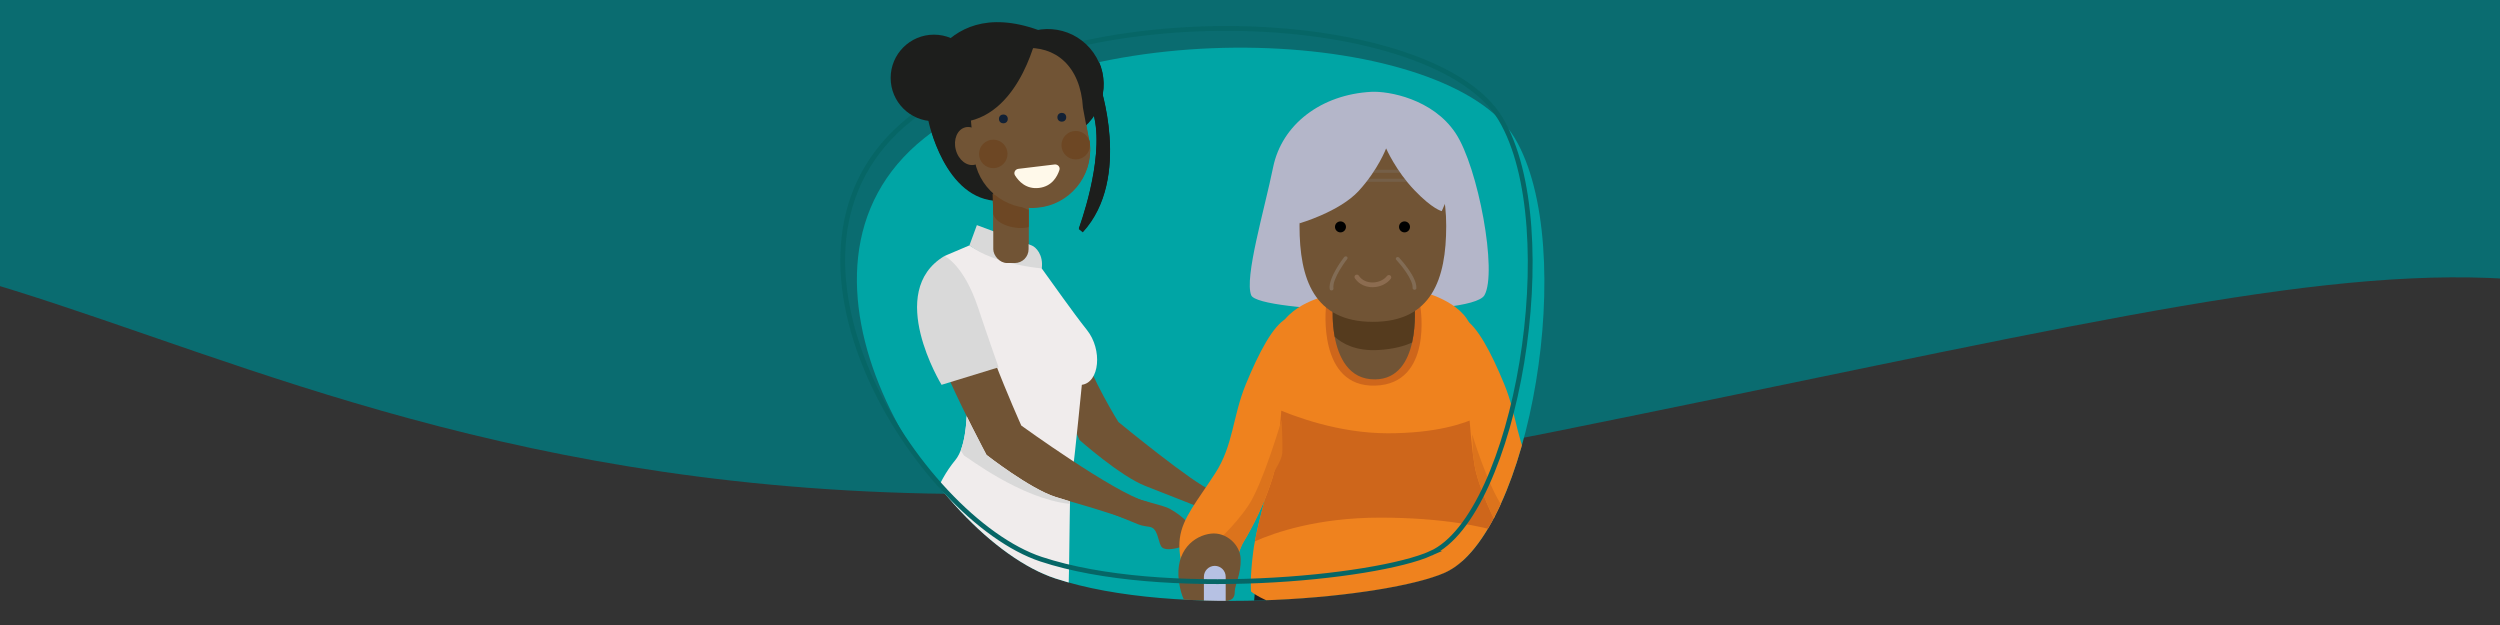 <?xml version="1.0" encoding="UTF-8"?><svg xmlns="http://www.w3.org/2000/svg" xmlns:xlink="http://www.w3.org/1999/xlink" viewBox="0 0 400 100"><rect x="0" y="0" width="400" height="100" fill="#333333" stroke="none"/><defs><style>.cls-1,.cls-2,.cls-3{fill:none;}.cls-4{fill:#6d4724;}.cls-5{fill:#b6b5b5;}.cls-5,.cls-6{mix-blend-mode:multiply;opacity:.25;}.cls-7{fill:#2d2222;}.cls-8{fill:gray;}.cls-9{fill:#e8886b;}.cls-10{fill:#715435;}.cls-11{fill:#fcfdff;}.cls-12{fill:#d9d9d9;}.cls-13{fill:#b4b6c9;}.cls-14{fill:#0a6c70;}.cls-2{stroke:#8c6c50;stroke-linecap:round;stroke-width:.753px;}.cls-2,.cls-3{stroke-miterlimit:10;}.cls-15{fill:#1d1e1c;}.cls-16{isolation:isolate;}.cls-17{fill:#ef821e;}.cls-18{clip-path:url(#clippath-11);}.cls-19{clip-path:url(#clippath-10);}.cls-20{clip-path:url(#clippath-12);}.cls-3{stroke:#066666;stroke-width:.769px;}.cls-21{clip-path:url(#clippath-1);}.cls-22{clip-path:url(#clippath-3);}.cls-23{clip-path:url(#clippath-4);}.cls-24{clip-path:url(#clippath-2);}.cls-25{clip-path:url(#clippath-7);}.cls-26{clip-path:url(#clippath-6);}.cls-27{clip-path:url(#clippath-9);}.cls-28{clip-path:url(#clippath-8);}.cls-29{clip-path:url(#clippath-5);}.cls-30{fill:#122135;}.cls-31{fill:#f0ecec;}.cls-32{fill:#fff9ea;}.cls-33{fill:#553b1e;}.cls-34{fill:#00a5a5;}.cls-35{fill:#dc731c;}.cls-36{fill:#b6c1e3;}.cls-37{fill:#e53940;}.cls-38{fill:#ce661b;}.cls-39{clip-path:url(#clippath);}.cls-40{fill:#1d1f23;}</style><clipPath id="clippath"><polygon class="cls-1" points="399.382 268.449 -2.898 268.449 -1.901 117.819 400.379 117.819 399.382 268.449"/></clipPath><clipPath id="clippath-1"><polygon class="cls-1" points="400.473 748.449 -1.807 748.449 -.809 598.666 401.47 598.666 400.473 748.449"/></clipPath><clipPath id="clippath-2"><polygon class="cls-1" points="-19.755 148.041 -422.034 148.041 -421.037 -1.183 -18.757 -1.183 -19.755 148.041"/></clipPath><clipPath id="clippath-3"><polygon class="cls-1" points="-20.619 268.696 -422.898 268.696 -421.901 118.066 -19.621 118.066 -20.619 268.696"/></clipPath><clipPath id="clippath-4"><polygon class="cls-1" points="-19.527 748.696 -421.807 748.696 -420.809 598.913 -18.53 598.913 -19.527 748.696"/></clipPath><clipPath id="clippath-5"><polygon class="cls-1" points="-19.527 389.437 -421.807 389.437 -420.809 239.654 -18.53 239.654 -19.527 389.437"/></clipPath><clipPath id="clippath-6"><polygon class="cls-1" points="400.245 149.029 -2.034 149.029 -1.037 -.195 401.243 -.195 400.245 149.029"/></clipPath><clipPath id="clippath-7"><polygon class="cls-1" points="400.245 388.925 -2.034 388.925 -1.037 239.701 401.243 239.701 400.245 388.925"/></clipPath><clipPath id="clippath-8"><polygon class="cls-1" points="-19.527 509.719 -421.807 509.719 -420.809 359.936 -18.53 359.936 -19.527 509.719"/></clipPath><clipPath id="clippath-9"><polygon class="cls-1" points="400.245 509.207 -2.034 509.207 -1.037 359.983 401.243 359.983 400.245 509.207"/></clipPath><clipPath id="clippath-10"><polygon class="cls-1" points="-19.527 627.613 -421.807 627.613 -420.809 477.83 -18.53 477.83 -19.527 627.613"/></clipPath><clipPath id="clippath-11"><polygon class="cls-1" points="400.245 627.101 -2.034 627.101 -1.037 477.877 401.243 477.877 400.245 627.101"/></clipPath><clipPath id="clippath-12"><path class="cls-34" d="M231.21,91.615c13.537-6.068,21.541-52.138,11.14-69.54-10.401-17.401-67.979-21.044-94.429,0-26.451,21.044,1.52,64.057,20.921,70.474,19.402,6.416,53.472,3.053,62.368-.934Z"/></clipPath></defs><g class="cls-16"><g id="Achtergrond_golf"><g id="Vormen_shapes_lagoon"><g class="cls-39"><path class="cls-14" d="M-68.574,161.452c-457.673,128.601-122.184-1171.245,733.163-601.068,363.384,242.232,15.843,790.67-172.963,647.75-80.305-60.788-89.954-50.656-243.846-19.639C56.06,227.135,9.816,139.425-68.574,161.452Z"/></g><g class="cls-21"><path class="cls-14" d="M-67.483,641.452C-525.156,770.053-189.667-529.793,665.681,40.384c363.384,242.232,15.843,790.67-172.963,647.75-80.305-60.788-89.954-50.656-243.846-19.639-191.721,38.641-237.964-49.069-316.354-27.042Z"/></g><g class="cls-24"><path class="cls-14" d="M-487.71,41.044c-457.673,128.601-122.184-1171.245,733.163-601.068,363.384,242.232,15.973,790.5-172.963,647.75C-8.873,26.252-16.877,38.868-171.356,68.086c-192.169,36.347-237.964-49.069-316.354-27.042Z"/></g><g class="cls-22"><path class="cls-14" d="M-488.574,161.699c-457.673,128.601-122.184-1171.245,733.163-601.068,363.384,242.232,15.843,790.67-172.963,647.75-80.305-60.788-89.954-50.656-243.846-19.639-191.721,38.641-237.964-49.069-316.354-27.042Z"/></g><g class="cls-23"><path class="cls-14" d="M-487.483,641.699C-945.156,770.3-609.667-529.546,245.681,40.631c363.384,242.232,15.843,790.67-172.963,647.75-80.305-60.788-89.954-50.656-243.846-19.639-191.721,38.641-237.964-49.069-316.354-27.042Z"/></g><g class="cls-29"><path class="cls-14" d="M-487.483,282.439c-457.673,128.601-122.184-1171.245,733.163-601.068,363.384,242.232,15.843,790.67-172.963,647.75-80.305-60.788-89.954-50.656-243.846-19.639-191.721,38.641-237.964-49.069-316.354-27.042Z"/></g><g class="cls-26"><path class="cls-14" d="M-67.71,42.031c-457.673,128.601-122.184-1171.245,733.163-601.068,363.384,242.232,15.843,790.67-172.963,647.75-80.305-60.788-89.954-50.656-243.846-19.639C56.924,107.715,10.68,20.005-67.71,42.031Z"/></g><g class="cls-25"><path class="cls-14" d="M-67.71,281.927c-457.673,128.601-122.184-1171.245,733.163-601.068,363.384,242.232,15.843,790.67-172.963,647.75-80.305-60.788-89.954-50.656-243.846-19.639-191.721,38.641-237.964-49.069-316.354-27.042Z"/></g><g class="cls-28"><path class="cls-14" d="M-487.483,402.722c-457.673,128.601-122.184-1171.245,733.163-601.068,363.384,242.232,15.843,790.67-172.963,647.75-80.305-60.788-89.954-50.656-243.846-19.639-191.721,38.641-237.964-49.069-316.354-27.042Z"/></g><g class="cls-27"><path class="cls-14" d="M-67.71,402.209c-457.673,128.601-122.184-1171.245,733.163-601.068,363.384,242.232,15.843,790.67-172.963,647.75-80.305-60.788-89.954-50.656-243.846-19.639-191.721,38.641-237.964-49.069-316.354-27.042Z"/></g><g class="cls-19"><path class="cls-14" d="M-487.483,520.615c-457.673,128.601-122.184-1171.245,733.163-601.068,363.384,242.232,15.843,790.67-172.963,647.75-80.305-60.788-89.954-50.656-243.846-19.639-191.721,38.641-237.964-49.069-316.354-27.042Z"/></g><g class="cls-18"><path class="cls-14" d="M-67.71,520.103c-457.673,128.601-122.184-1171.245,733.163-601.068,363.384,242.232,15.843,790.67-172.963,647.75-80.305-60.788-89.954-50.656-243.846-19.639-191.721,38.641-237.964-49.069-316.354-27.042Z"/></g></g></g><g id="Toegankelijkheid_beschikbaarheid_zorg"><path class="cls-34" d="M231.21,91.615c13.537-6.068,21.541-52.138,11.14-69.54-10.401-17.401-67.979-21.044-94.429,0-26.451,21.044,1.52,64.057,20.921,70.474,19.402,6.416,53.472,3.053,62.368-.934Z"/><g class="cls-20"><path class="cls-9" d="M169.839,26.289l.923-.138c.372-.056.63-.405.575-.777h0c-.056-.372-.405-.63-.777-.575l-.923.138c-.372.056-.63.405-.575.777h0c.056.372.405.63.777.575Z"/><path class="cls-7" d="M164.063,27.537l3.999-.663c.365-.061.666.252.572.592-.207.751-.753,1.861-2.181,2.097-1.428.237-2.303-.638-2.741-1.281-.198-.291-.015-.684.351-.745Z"/><path class="cls-11" d="M164.172,27.519l3.684-.611s-.546.877-1.812,1.087c-1.266.21-1.872-.476-1.872-.476Z"/><path class="cls-37" d="M165.109,29.445s.135-.467,1.217-.646c1.082-.179,1.458.134,1.458.134,0,0-.503.493-1.331.631s-1.344-.118-1.344-.118Z"/><path class="cls-15" d="M148.512,19.048s2.554,12.963,11.349,12.963.72,0,.72,0l8.758-1.954,1.661-18.57-16.824-.875-5.664,8.437Z"/><circle class="cls-15" cx="149.431" cy="12.325" r="6.926"/><path class="cls-15" d="M175.885,13.202s5.276,15.214-2.636,23.825l-.64-.509s4.026-10.74,2.499-17.727c-1.527-6.987.776-5.589.776-5.589Z"/><rect class="cls-10" x="158.924" y="25.617" width="5.649" height="16.323" rx="2.212" ry="2.212" transform="translate(323.496 67.556) rotate(180)"/><path class="cls-4" d="M164.572,33.455l-5.758-2.592.11,3.247c.418,1.702,3.728,2.606,5.649,2.085v-2.74Z"/><circle class="cls-15" cx="167.656" cy="13.426" r="8.925" transform="translate(32.182 113.103) rotate(-40.923)"/><path class="cls-10" d="M165.844,33.102l.167-.015c5.056-.445,8.829-4.947,8.383-10.003l-1.124-5.98c-.393-6.741-4.451-9.98-9.507-9.535l-.167.015c-5.056.446-8.829,4.947-8.383,10.003l.628,7.132c.445,5.056,4.947,8.829,10.003,8.383Z"/><path class="cls-10" d="M152.928,23.819c.433,1.648,1.807,2.716,3.068,2.384,1.262-.332,1.933-1.936,1.5-3.585-.433-1.648-1.807-2.716-3.068-2.384-1.261.332-1.933,1.936-1.5,3.585Z"/><path class="cls-15" d="M166.084,4.642s-2.545,13.358-11.735,14.712-7.783-3.977-7.783-3.977c0,0,3.177-16.563,19.518-10.735Z"/><circle class="cls-4" cx="158.924" cy="24.479" r="2.28"/><circle class="cls-4" cx="172.115" cy="23.084" r="2.28"/><circle class="cls-30" cx="160.539" cy="18.88" r=".706"/><circle class="cls-30" cx="169.89" cy="18.62" r=".706"/><path class="cls-32" d="M162.951,26.866l5.773-.695c.527-.064.939.404.782.885-.345,1.062-1.198,2.619-3.26,2.867-2.061.248-3.259-1.061-3.846-2.011-.266-.43.023-.982.55-1.045Z"/><path class="cls-12" d="M159.361,118.458c-1.058,6.08-2.217,8.542-6.719,12.077-5.427,4.262-21.792,22.25-21.792,22.25l-4.898-9.191s4.096-4.622,6.585-8.137c2.489-3.516,5.706-7.007,9.585-9.305,2.13-1.263,5.62-5.127,6.049-8.345.674-5.07-.032-10.882-.055-16.433v-.007c-.004-.421-.002-.831.004-1.228.011-1.035.051-1.992.125-2.835.049-.541.114-1.035.196-1.477.165-.876,2.691.313,5.439,1.692,2.575,1.289,5.347,2.747,6.552,2.828.004.037.007.073.011.11.039.362.073.723.101,1.08.505,6.194-.311,11.901-1.185,16.922Z"/><path class="cls-31" d="M171.047,145.115c.717,7.031,2.117,14.368,2.117,14.368l-11.059,1.634c-.341-5.976-.459-14.761-.98-20.08-.369-3.771.049-10.875.043-13.175-.002-.536-1.007-4.445-2.049-8.123-.795-2.809-1.613-5.483-2.017-6.419-.279-.643-2.371-7.622-3.603-11.86-.123-.43-.24-.831-.344-1.194-.546-1.914-.775-2.787-.273-1.24.541-.199,1.336-.506,2.313-.848.503-.178,1.058-.362,1.649-.548h.002c3.666-1.145,8.837-2.257,13.258-.934.067.427.133.915.198,1.449.094.782.185,1.66.271,2.573.024.254.049.511.073.771.327,3.649.573,7.593.616,8.233.378,5.558.256,8.573.341,11.797.06,2.203-.53,5.813-.545,8.339-.019,2.526-.74,8.107-.011,15.256Z"/><path class="cls-10" d="M162.364,41.276c1.927.128,9.127,9.271,10.576,13.906,1.74,5.561,6.007,12.338,6.007,12.338,0,0,12.107,9.961,14.974,10.984,2.868,1.023-2.149,2.607-2.149,2.607,0,0-3.769-1.514-8.488-3.346-4.035-1.566-10.573-7.371-10.573-7.371,0,0-7.517-16.474-7.489-20.552.028-4.079-7.835-8.895-2.859-8.566Z"/><path class="cls-31" d="M173.095,61.569s-.99,10.16-1.576,14.869c-.081.648-.155,1.194-.216,1.595-.081.521-.113,2.284-.146,4.84-.051,4.256-.102,10.708-.373,17.288-.032.798-.067,1.599-.107,2.397l-.71-.018-9.531-.247-6.86-.178-4.737-.121-.34-.009-.66-.018c-.025-.831-.069-1.733-.118-2.689-.373-7.436-.995-18.232,5.157-25.699.092-.112.181-.232.264-.362.218-.335.412-.724.581-1.164.594-1.537.895-3.675.984-6.118.016-.389.026-.785.03-1.189.104-9.505-2.548-22.643-3.624-23.784l3.999-1.703c4.796,3.133,10.921,2.788,10.921,2.788,2.702,3.707,5.385,7.61,7.895,10.773,2.497,3.145,2.004,8.367-.831,8.749Z"/><path class="cls-10" d="M180.632,83.146s-5.005-1.68-8.461-2.654c-.331-.093-.667-.188-1.011-.289-.733-.213-1.488-.442-2.251-.685-4.146-1.317-11.069-6.731-11.069-6.731,0,0-.984-1.84-2.295-4.436-.278-.551-.571-1.136-.874-1.745-2.467-4.986-5.502-11.55-5.637-13.962-.227-4.095-1.132-6.949,3.88-6.932,1.941.007,4.406,7.358,6.153,11.916,2.094,5.47,4.338,10.459,4.338,10.459,0,0,14.734,10.671,20.029,12.196,2.941.845-2.804,2.863-2.804,2.863Z"/><path class="cls-12" d="M151.111,40.962s3.065,1.318,5.38,8.26c1.686,5.057,3.284,9.55,3.284,9.55l-9.126,2.798s-9.116-14.889.463-20.607Z"/><path class="cls-12" d="M155.11,39.259l1.19-3.238s8.051,2.991,8.742,3.238c.691.247,1.926,1.503,1.64,3.683,0,0-7.576-.593-11.572-3.683Z"/><path class="cls-12" d="M171.161,80.203c-.002.139-.004.282-.005.426-7.87-.859-16.435-7.547-16.828-7.679-.092-.03-.314-.373-.608-.898.539-1.395.837-3.284.953-5.447.303.609.595,1.194.874,1.745,1.31,2.596,2.295,4.436,2.295,4.436,0,0,6.923,5.414,11.069,6.731.763.243,1.518.472,2.251.685Z"/><path class="cls-10" d="M177.364,81.963s3.769,1.514,4.627,1.88c.972.416,1.855.363,2.285.555,1.099.491,1.045,2.702,1.687,3.21.642.508,2.115.211,3.404-.214.604-.199,2.162-.773,1.983-1.391-.78-2.691-3.314-4.08-4.189-4.599-.874-.518-4.542-1.266-7.638-2.396l-2.16,2.955Z"/><path class="cls-40" d="M201.429,90.588c-1.095,5.66-1.643,11.684,1.095,27.019,3.066,17.168,10.244,43.885,10.244,43.885,0,0,1.386,1.158,3.584,1.195,2.757.046,3.584-1.103,3.584-1.103,0,0-2.624-51.28.297-51.28s1.403,51.188,1.403,51.188c0,0,.585.345,2.776.345s4.714-.667,4.714-.667c0,0,6.407-31.619,9.364-42.103,4.016-14.24,1.095-29.393,1.095-29.393l-38.156.913Z"/><path class="cls-13" d="M219.412,14.693c-7.996.421-14.309,5.191-15.712,12.065-1.403,6.874-4.629,17.676-3.507,20.482,1.122,2.806,35.212,3.647,37.316,0,2.104-3.647-.982-20.482-4.629-25.953-3.647-5.471-10.715-6.738-13.467-6.593Z"/><path class="cls-17" d="M241.292,93.982s-4.345,4.42-18.364,4.865c-.737.032-1.506.032-2.308.032h-1.029c-15.016-.184-19.426-4.247-19.426-4.247,0,0-.217-2.015.358-6.414.065-.531.152-1.062.26-1.603.585-3.229,1.625-6.522,2.362-9.978.163-.693.293-1.398.412-2.102.303-1.907.206-5.038.098-8.407-.011-.325-.022-.661-.033-.997-.141-4.875-.206-10.033,1.008-12.568,2.167-4.464,8.646-5.471,8.646-5.471l14.193-.433s6.555,1.517,7.92,5.764c.867,2.698,1.127,8.928,1.278,14.215.033,1.138.173,6.338.238,7.324.098,1.452.487,3.142.997,4.843.661,2.232,1.506,4.507,2.102,6.306.293.921.531,1.712.639,2.319.509,2.73.65,6.555.65,6.555Z"/><path class="cls-38" d="M212.161,49.099c-.027.081-1.378,12.898,7.888,12.601,9.265-.297,7.212-12.601,7.212-12.601h-15.1Z"/><path class="cls-10" d="M225.935,54.806c-.666,2.947-2.248,5.843-5.887,5.895-4.305.069-5.912-3.665-6.5-6.82-.424-2.308-.311-4.305-.311-4.305l13.078-.977s.311,3.129-.38,6.207Z"/><path class="cls-33" d="M225.935,54.806c-1.21.553-2.93,1.054-5.351,1.193-3.63.225-5.826-1.029-7.036-2.118-.424-2.308-.311-4.305-.311-4.305l13.078-.977s.311,3.129-.38,6.207Z"/><path class="cls-10" d="M231.394,36.14c0,8.48-2.299,15.354-11.735,15.354s-11.735-6.874-11.735-15.354,2.221-14.518,11.217-14.518,12.253,6.038,12.253,14.518Z"/><circle cx="214.476" cy="36.302" r=".879"/><circle cx="224.722" cy="36.302" r=".879"/><path class="cls-38" d="M240.002,85.109c-2.709-.813-8.982-2.286-19.209-2.286-10.011,0-16.848,2.384-20.011,3.792.585-3.229,1.625-6.522,2.362-9.978.163-.693.293-1.398.412-2.102.303-1.907.206-5.038.098-8.407-.011-.325-.022-.661-.033-.997,3.359,1.484,10.564,4.193,18.419,4.193,7.627,0,12.2-1.495,14.626-2.687.033,1.138.173,6.338.238,7.324.098,1.452.487,3.142.997,4.843.661,2.232,1.506,4.507,2.102,6.306Z"/><path class="cls-17" d="M205.823,50.976s-.558,14.581-1.482,21.741c-.157,1.273-.34,2.311-.523,2.991-1.238,4.509-3.636,9.017-4.796,10.901-.75,1.221-1.169,3.035-1.369,4.168-.113.637-.157,1.064-.157,1.064l-7.561,1.09s-1.596-3.558-1.16-6.828c.436-3.27,2.756-5.887,5.669-10.395,2.904-4.5,2.756-9.009,4.866-14.171,2.11-5.154,4.404-9.471,6.514-10.561Z"/><path class="cls-35" d="M205.051,67.207s.203,3.452.115,5.31c-.157,1.273-1.166,2.511-1.349,3.191-1.238,4.509-3.636,9.017-4.796,10.901-.75,1.221-1.169,3.035-1.369,4.168l-3.427-3.732s3.192-2.686,5.52-6.174c2.329-3.488,5.306-13.663,5.306-13.663Z"/><path class="cls-17" d="M234.192,50.976s.558,14.581,1.483,21.741c.157,1.273.34,2.311.523,2.991,1.238,4.509,3.637,9.017,4.796,10.901.75,1.221,1.169,3.035,1.369,4.168.113.637.157,1.064.157,1.064l7.561,1.09s1.596-3.558,1.16-6.828c-.436-3.27-2.756-5.887-5.668-10.395-2.904-4.5-2.756-9.009-4.866-14.171-2.111-5.154-4.404-9.471-6.514-10.561Z"/><path class="cls-35" d="M235.544,69.464s.044,1.395.131,3.253c.157,1.273.34,2.311.523,2.991,1.238,4.509,3.637,9.017,4.796,10.901.75,1.221,1.169,3.035,1.369,4.168l3.427-3.732s-3.192-2.686-5.52-6.174c-2.329-3.488-4.727-11.407-4.727-11.407Z"/><path class="cls-10" d="M193.786,85.376c2.389-.258,4.651,1.744,4.724,4.07.073,2.326-.945,4.215-.945,5.16s-.291,1.381-1.381,1.599c-1.09.218-3.779,2.398-3.997,2.398s-2.907-.654-3.561-5.596c-.654-4.942,2.471-7.34,5.16-7.631Z"/><path class="cls-10" d="M247.113,85.376c-2.389-.258-4.651,1.744-4.724,4.07-.073,2.326.945,4.215.945,5.16s.291,1.381,1.381,1.599,3.779,2.398,3.997,2.398,2.907-.654,3.561-5.596c.654-4.942-2.471-7.34-5.16-7.631Z"/><g class="cls-6"><path class="cls-8" d="M226.716,29.085h-11.419c-.132,0-.239-.107-.239-.239s.107-.239.239-.239h11.419c.132,0,.239.107.239.239s-.107.239-.239.239Z"/></g><g class="cls-6"><path class="cls-8" d="M224.325,27.65h-6.636c-.132,0-.239-.107-.239-.239s.107-.239.239-.239h6.636c.132,0,.239.107.239.239s-.107.239-.239.239Z"/></g><path class="cls-13" d="M207.9,35.738s6.419-1.838,9.505-5.205c3.086-3.367,4.375-6.789,4.375-6.789,0,0,1.559,3.575,4.505,6.661,2.946,3.086,4.397,3.372,4.397,3.372l2.757-6.318-3.507-6.453-4.489-3.507-6.734,1.262-7.716,2.946-4.349,2.806-.421,5.611,1.676,5.614Z"/><path class="cls-36" d="M196.111,166.552h-3.488v-74.272c0-.963.781-1.744,1.744-1.744s1.744.781,1.744,1.744v74.272Z"/><path class="cls-36" d="M246.183,166.552h3.488v-74.272c0-.963-.781-1.744-1.744-1.744s-1.744.781-1.744,1.744v74.272Z"/><path class="cls-2" d="M222.223,44.379c-1.186,1.509-3.943,1.702-5.128-.064"/><path class="cls-5" d="M226.283,46.361c-.16-.02-.279-.148-.27-.292.086-1.315-1.857-3.696-2.612-4.502-.109-.117-.094-.287.033-.381.128-.094.32-.075.429.041.117.125,2.875,3.09,2.757,4.89-.01.149-.154.259-.321.246-.005-0-.011-.001-.016-.002Z"/><path class="cls-5" d="M213.111,46.467c-.005.001-.011.002-.016.003-.166.028-.319-.069-.342-.217-.277-1.782,2.206-4.98,2.312-5.115.099-.126.288-.161.423-.079.135.082.165.251.067.376-.024.031-2.446,3.149-2.202,4.717.022.143-.086.281-.243.315Z"/></g><path class="cls-3" d="M228.942,88.539c13.537-6.068,21.541-52.138,11.14-69.54-10.401-17.401-67.979-21.044-94.429,0-26.451,21.044,1.52,64.057,20.921,70.474,19.402,6.416,53.472,3.053,62.368-.934Z"/><path class="cls-9" d="M169.839,26.434l.923-.138c.372-.056.63-.405.575-.777h0c-.056-.372-.405-.63-.777-.575l-.923.138c-.372.056-.63.405-.575.777h0c.056.372.405.63.777.575Z"/><path class="cls-7" d="M164.063,27.683l3.999-.663c.365-.061.666.252.572.592-.207.751-.753,1.861-2.181,2.097-1.428.237-2.303-.638-2.741-1.281-.198-.291-.015-.684.351-.745Z"/><path class="cls-11" d="M164.172,27.665l3.684-.611s-.546.877-1.812,1.087c-1.266.21-1.872-.476-1.872-.476Z"/><path class="cls-37" d="M165.11,29.591s.135-.467,1.217-.646c1.082-.179,1.458.134,1.458.134,0,0-.503.493-1.331.631s-1.344-.118-1.344-.118Z"/><path class="cls-15" d="M148.512,19.194s2.554,12.963,11.349,12.963.72,0,.72,0l8.758-1.954,1.661-18.57-16.824-.875-5.664,8.437Z"/><circle class="cls-15" cx="149.431" cy="12.471" r="6.926"/><path class="cls-15" d="M175.885,13.348s5.276,15.214-2.636,23.825l-.64-.509s4.026-10.74,2.499-17.727c-1.527-6.987.776-5.589.776-5.589Z"/><rect class="cls-10" x="158.924" y="25.762" width="5.649" height="16.323" rx="2.212" ry="2.212" transform="translate(323.497 67.847) rotate(180)"/><path class="cls-4" d="M164.573,33.601l-5.758-2.592.11,3.247c.418,1.702,3.728,2.606,5.649,2.085v-2.74Z"/><circle class="cls-15" cx="167.656" cy="13.572" r="8.925" transform="translate(32.086 113.139) rotate(-40.923)"/><path class="cls-10" d="M165.845,33.248l.167-.015c5.056-.445,8.829-4.947,8.383-10.003l-1.124-5.98c-.393-6.741-4.451-9.98-9.507-9.535l-.167.015c-5.056.446-8.829,4.947-8.383,10.003l.628,7.132c.445,5.056,4.947,8.829,10.003,8.383Z"/><path class="cls-10" d="M152.928,23.965c.433,1.648,1.807,2.716,3.068,2.384,1.262-.332,1.933-1.936,1.5-3.585-.433-1.648-1.807-2.716-3.068-2.384-1.261.332-1.933,1.936-1.5,3.585Z"/><path class="cls-15" d="M166.085,4.788s-2.545,13.358-11.735,14.712-7.783-3.977-7.783-3.977c0,0,3.177-16.563,19.518-10.735Z"/><circle class="cls-4" cx="158.924" cy="24.625" r="2.28"/><circle class="cls-4" cx="172.115" cy="23.23" r="2.28"/><circle class="cls-30" cx="160.54" cy="19.026" r=".706"/><circle class="cls-30" cx="169.89" cy="18.765" r=".706"/><path class="cls-32" d="M162.951,27.012l5.773-.695c.527-.064.939.404.782.885-.345,1.062-1.198,2.619-3.26,2.867-2.061.248-3.259-1.061-3.846-2.011-.266-.43.023-.982.55-1.045Z"/></g></g></svg>